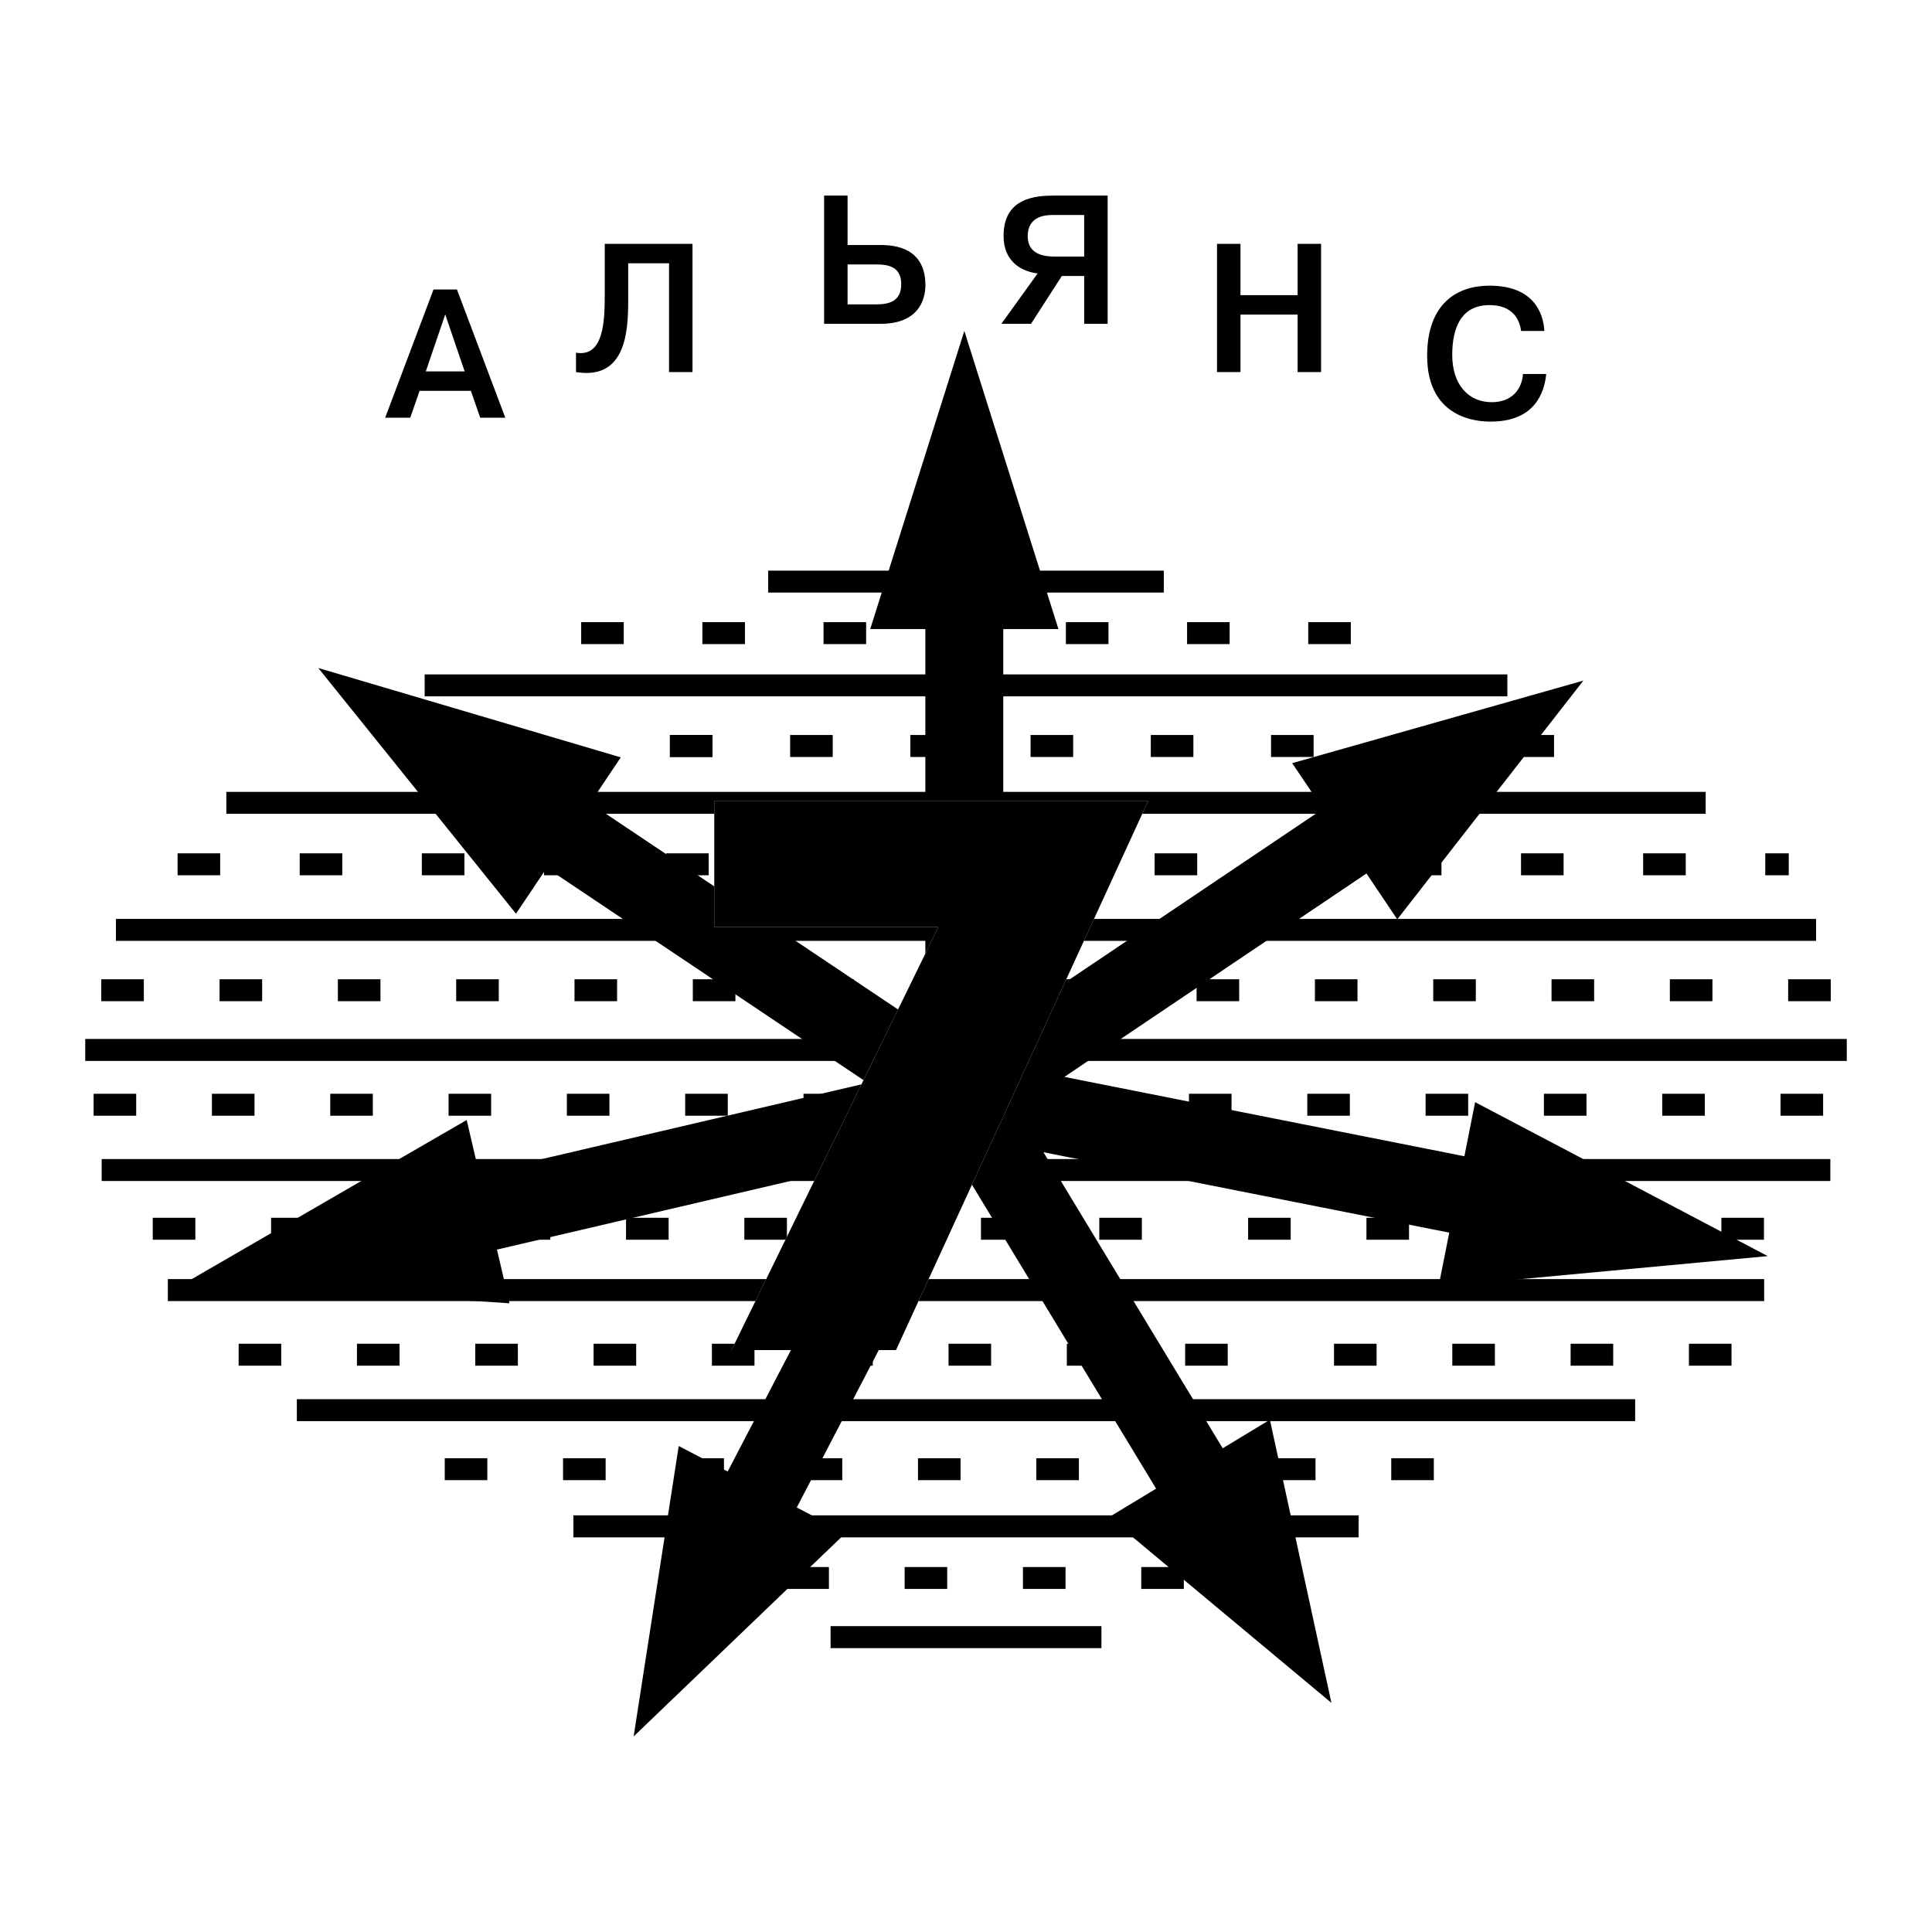 <!--?xml version="1.0" standalone="no"?--><svg xmlns="http://www.w3.org/2000/svg" viewBox="0 0 192.756 192.756"><title>Aliyans 7 - SVG vector logo - www.oklogos.com</title><path fill-rule="evenodd" clip-rule="evenodd" fill="#fff" d="M0 0h192.756v192.756H0V0z"/><path fill-rule="evenodd" clip-rule="evenodd" d="M176.369 125.322l-29.195-15.358-1.072 5.395-39.911-7.916 30.141-20.294 3.074 4.571 18.567-23.817-29.051 8.237 3.074 4.563-31.9 21.466V62.761l5.504.001-9.389-29.747-9.388 29.746h5.499v39.78l-33.45-22.407 3.064-4.572-30.181-8.916 19.728 24.515 3.061-4.568 32.021 21.448-20.747 4.853-18.006 4.209-1.25-5.361-27.953 16.177 32.223 2.109h.001l-1.25-5.357 18.003-4.21 21.333-4.985L72.6 146.815l-4.883-2.546-4.499 28.975 21.155-20.297-4.879-2.544 17.101-32.831 18.751 30.951-4.713 2.851 22.205 18.523-6.141-28.251-4.707 2.849-17.886-29.537 40.488 8.023-1.074 5.403 32.851-3.062z"/><path fill-rule="evenodd" clip-rule="evenodd" d="M116.113 59.122h-39.47V56.93h39.47v2.192zM62.233 64.263h-4.248V62.07h4.248v2.193zM74.323 64.263h-4.248V62.07h4.248v2.193zM86.413 64.263h-4.249V62.07h4.249v2.193zM98.502 64.263h-4.249V62.07h4.249v2.193zM110.592 64.263h-4.248V62.07h4.248v2.193zM122.682 64.263h-4.248V62.07h4.248v2.193zM134.771 64.263h-4.248V62.07h4.248v2.193zM71.086 75.522h-4.248V73.33h4.248v2.192z"/><path fill-rule="evenodd" clip-rule="evenodd" d="M71.086 75.522h-4.248V73.33h4.248v2.192zM21.966 87.327h-4.249v-2.193h4.249v2.193zM14.35 99.891h-4.248v-2.19h4.248v2.19zM26.154 99.891h-4.248v-2.19h4.248v2.19zM37.958 99.891H33.71v-2.19h4.248v2.19zM49.763 99.891h-4.249v-2.19h4.249v2.19zM61.567 99.891h-4.249v-2.19h4.249v2.19zM73.371 99.891h-4.248v-2.19h4.248v2.19zM85.175 99.891h-4.248v-2.19h4.248v2.19zM96.979 99.891H92.73v-2.19h4.249v2.19zM108.783 99.891h-4.25v-2.19h4.25v2.19zM123.633 99.891h-4.248v-2.19h4.248v2.19zM135.438 99.891h-4.249v-2.19h4.249v2.19zM147.242 99.891h-4.248v-2.19h4.248v2.19zM159.047 99.891h-4.25v-2.19h4.25v2.19zM170.85 99.891h-4.248v-2.19h4.248v2.19zM182.654 99.891h-4.248v-2.19h4.248v2.19zM13.588 111.313H9.34v-2.189h4.248v2.189zM25.393 111.313h-4.249v-2.189h4.249v2.189zM37.197 111.313h-4.248v-2.189h4.248v2.189zM49.001 111.313h-4.248v-2.189h4.248v2.189zM60.805 111.313h-4.248v-2.189h4.248v2.189zM72.609 111.313h-4.248v-2.189h4.248v2.189zM84.414 111.313h-4.249v-2.189h4.249v2.189zM96.217 111.313h-4.249v-2.189h4.249v2.189zM108.021 111.313h-4.248v-2.189h4.248v2.189zM122.871 111.313h-4.248v-2.189h4.248v2.189zM134.676 111.313h-4.248v-2.189h4.248v2.189zM146.48 111.313h-4.248v-2.189h4.248v2.189zM158.285 111.313h-4.248v-2.189h4.248v2.189zM170.088 111.313h-4.248v-2.189h4.248v2.189zM181.893 111.313h-4.248v-2.189h4.248v2.189zM19.49 123.689h-4.248V121.5h4.248v2.189zM31.294 123.689h-4.247V121.5h4.247v2.189zM43.099 123.689h-4.248V121.5h4.248v2.189zM54.903 123.689h-4.248V121.5h4.248v2.189zM66.708 123.689h-4.249V121.5h4.249v2.189zM78.512 123.689h-4.249V121.5h4.249v2.189zM90.315 123.689h-4.248V121.5h4.248v2.189zM102.119 123.689h-4.248V121.5h4.248v2.189zM113.924 123.689h-4.248V121.5h4.248v2.189zM128.773 123.689h-4.248V121.5h4.248v2.189zM140.578 123.689h-4.248V121.5h4.248v2.189zM152.383 123.689h-4.248V121.5h4.248v2.189zM164.188 123.689h-4.25V121.5h4.25v2.189zM175.99 123.689h-4.248V121.5h4.248v2.189zM28.058 136.255H23.81v-2.19h4.248v2.19zM39.862 136.255h-4.248v-2.19h4.248v2.19zM51.667 136.255h-4.249v-2.19h4.249v2.19zM63.471 136.255h-4.248v-2.19h4.248v2.19zM75.275 136.255h-4.248v-2.19h4.248v2.19zM87.079 136.255h-4.248v-2.19h4.248v2.19zM98.883 136.255h-4.249v-2.19h4.249v2.19zM110.688 136.255h-4.25v-2.19h4.25v2.19zM122.49 136.255h-4.248v-2.19h4.248v2.19zM137.342 136.255h-4.248v-2.19h4.248v2.19zM149.145 136.255h-4.249v-2.19h4.249v2.19zM160.949 136.255h-4.248v-2.19h4.248v2.19zM172.754 136.255h-4.248v-2.19h4.248v2.19zM48.621 147.679h-4.249v-2.191h4.249v2.191zM60.425 147.679h-4.249v-2.191h4.249v2.191zM72.229 147.679H67.98v-2.191h4.249v2.191zM84.033 147.679h-4.248v-2.191h4.248v2.191zM95.836 147.679h-4.249v-2.191h4.249v2.191zM107.641 147.679h-4.248v-2.191h4.248v2.191zM119.445 147.679h-4.248v-2.191h4.248v2.191zM131.25 147.679H127v-2.191h4.25v2.191zM143.053 147.679h-4.248v-2.191h4.248v2.191zM82.701 158.53h-4.249v-2.188h4.249v2.188zM94.503 158.53h-4.247v-2.188h4.247v2.188zM106.309 158.53h-4.25v-2.188h4.25v2.188zM118.111 158.53h-4.248v-2.188h4.248v2.188zM34.151 87.327h-4.249v-2.193h4.249v2.193zM46.335 87.327h-4.248v-2.193h4.248v2.193zM58.521 87.327h-4.249v-2.193h4.249v2.193zM70.706 87.327h-4.249v-2.193h4.249v2.193zM82.89 87.327h-4.248v-2.193h4.248v2.193zM95.075 87.327h-4.249v-2.193h4.249v2.193zM107.26 87.327h-4.248v-2.193h4.248v2.193zM119.445 87.327h-4.248v-2.193h4.248v2.193zM131.631 87.327h-4.25v-2.193h4.25v2.193zM143.814 87.327h-4.248v-2.193h4.248v2.193zM156 87.327h-4.248v-2.193H156v2.193zM168.186 87.327h-4.25v-2.193h4.25v2.193zM178.465 87.327h-2.344v-2.193h2.344v2.193zM83.081 75.522h-4.248V73.33h4.248v2.192zM95.075 75.522h-4.249V73.33h4.249v2.192zM107.07 75.522h-4.25V73.33h4.25v2.192zM119.064 75.522h-4.248V73.33h4.248v2.192zM131.059 75.522h-4.248V73.33h4.248v2.192zM143.053 75.522h-4.248V73.33h4.248v2.192zM155.047 75.522h-4.248V73.33h4.248v2.192zM150.389 69.476H42.367v-2.192h108.022v2.192zM170.176 81.196H22.582v-2.193h147.594v2.193zM181.191 93.87H11.565v-2.191h169.626v2.191zM184.252 105.849H8.504v-2.193h175.748v2.193zM182.613 117.828H10.144v-2.192h172.469v2.192zM176.012 129.809H16.744v-2.193h159.268v2.193zM163.139 141.788H29.617v-2.191h133.522v2.191zM135.551 153.381H57.206v-2.193h78.345v2.193zM109.889 164.433H82.867v-2.193h27.022v2.193zM18.609 127.919z"/><path fill="#fff" d="M72.982 134.698h16.413l25.167-54.806h-43.3v12.605h22.354l-20.634 42.201z"/><path d="M72.982 134.698h16.413l25.167-54.806h-43.3v12.605h22.354l-20.634 42.201z"/><path d="M40.93 41.679h-2.503l4.825-12.794h2.339l4.825 12.794h-2.505l-.931-2.687h-5.118l-.932 2.687zm5.429-4.624l-1.938-5.684-1.937 5.684h3.875zM57.467 35.186c2.796.493 2.869-3.234 2.869-5.83v-5.027h8.755v12.794h-2.34V26.267h-4.076v3.784c0 3.216-.328 7.858-5.208 7.073v-1.938zM84.562 24.447h3.326c1.389 0 4.44.275 4.44 4.003 0 1.59-.803 3.856-4.458 3.856h-5.648V19.512h2.34v4.935zm0 5.922h2.852c1.242 0 2.503-.274 2.503-2.027 0-1.828-1.48-1.956-2.448-1.956h-2.907v3.983zM105.936 27.537l-3.07 4.77h-2.959l3.617-5.025c-1.188-.146-3.396-.86-3.396-3.765 0-3.839 3.289-4.004 5.098-4.004h5.283v12.794h-2.34v-4.77h-2.233zm-.825-6.087c-.637 0-2.576 0-2.576 2.12 0 1.865 1.721 2.029 2.744 2.029h2.889V21.45h-3.057zM123.762 37.123h-2.34V24.329h2.34v5.118h5.701v-5.118h2.342v12.794h-2.342v-5.738h-5.701v5.738zM154.266 37.311c-.182 1.938-1.205 4.753-5.537 4.753-.986 0-6.342-.092-6.342-6.562 0-5.264 3.031-7.001 6.215-7.001 4.385 0 5.371 2.688 5.482 4.517h-2.322c-.146-1.061-.768-2.578-3.16-2.578-2.854 0-3.713 2.322-3.713 4.971 0 2.996 1.645 4.716 3.947 4.716 2.121 0 3.035-1.444 3.109-2.816h2.321z" fill-rule="evenodd" clip-rule="evenodd"/></svg>
